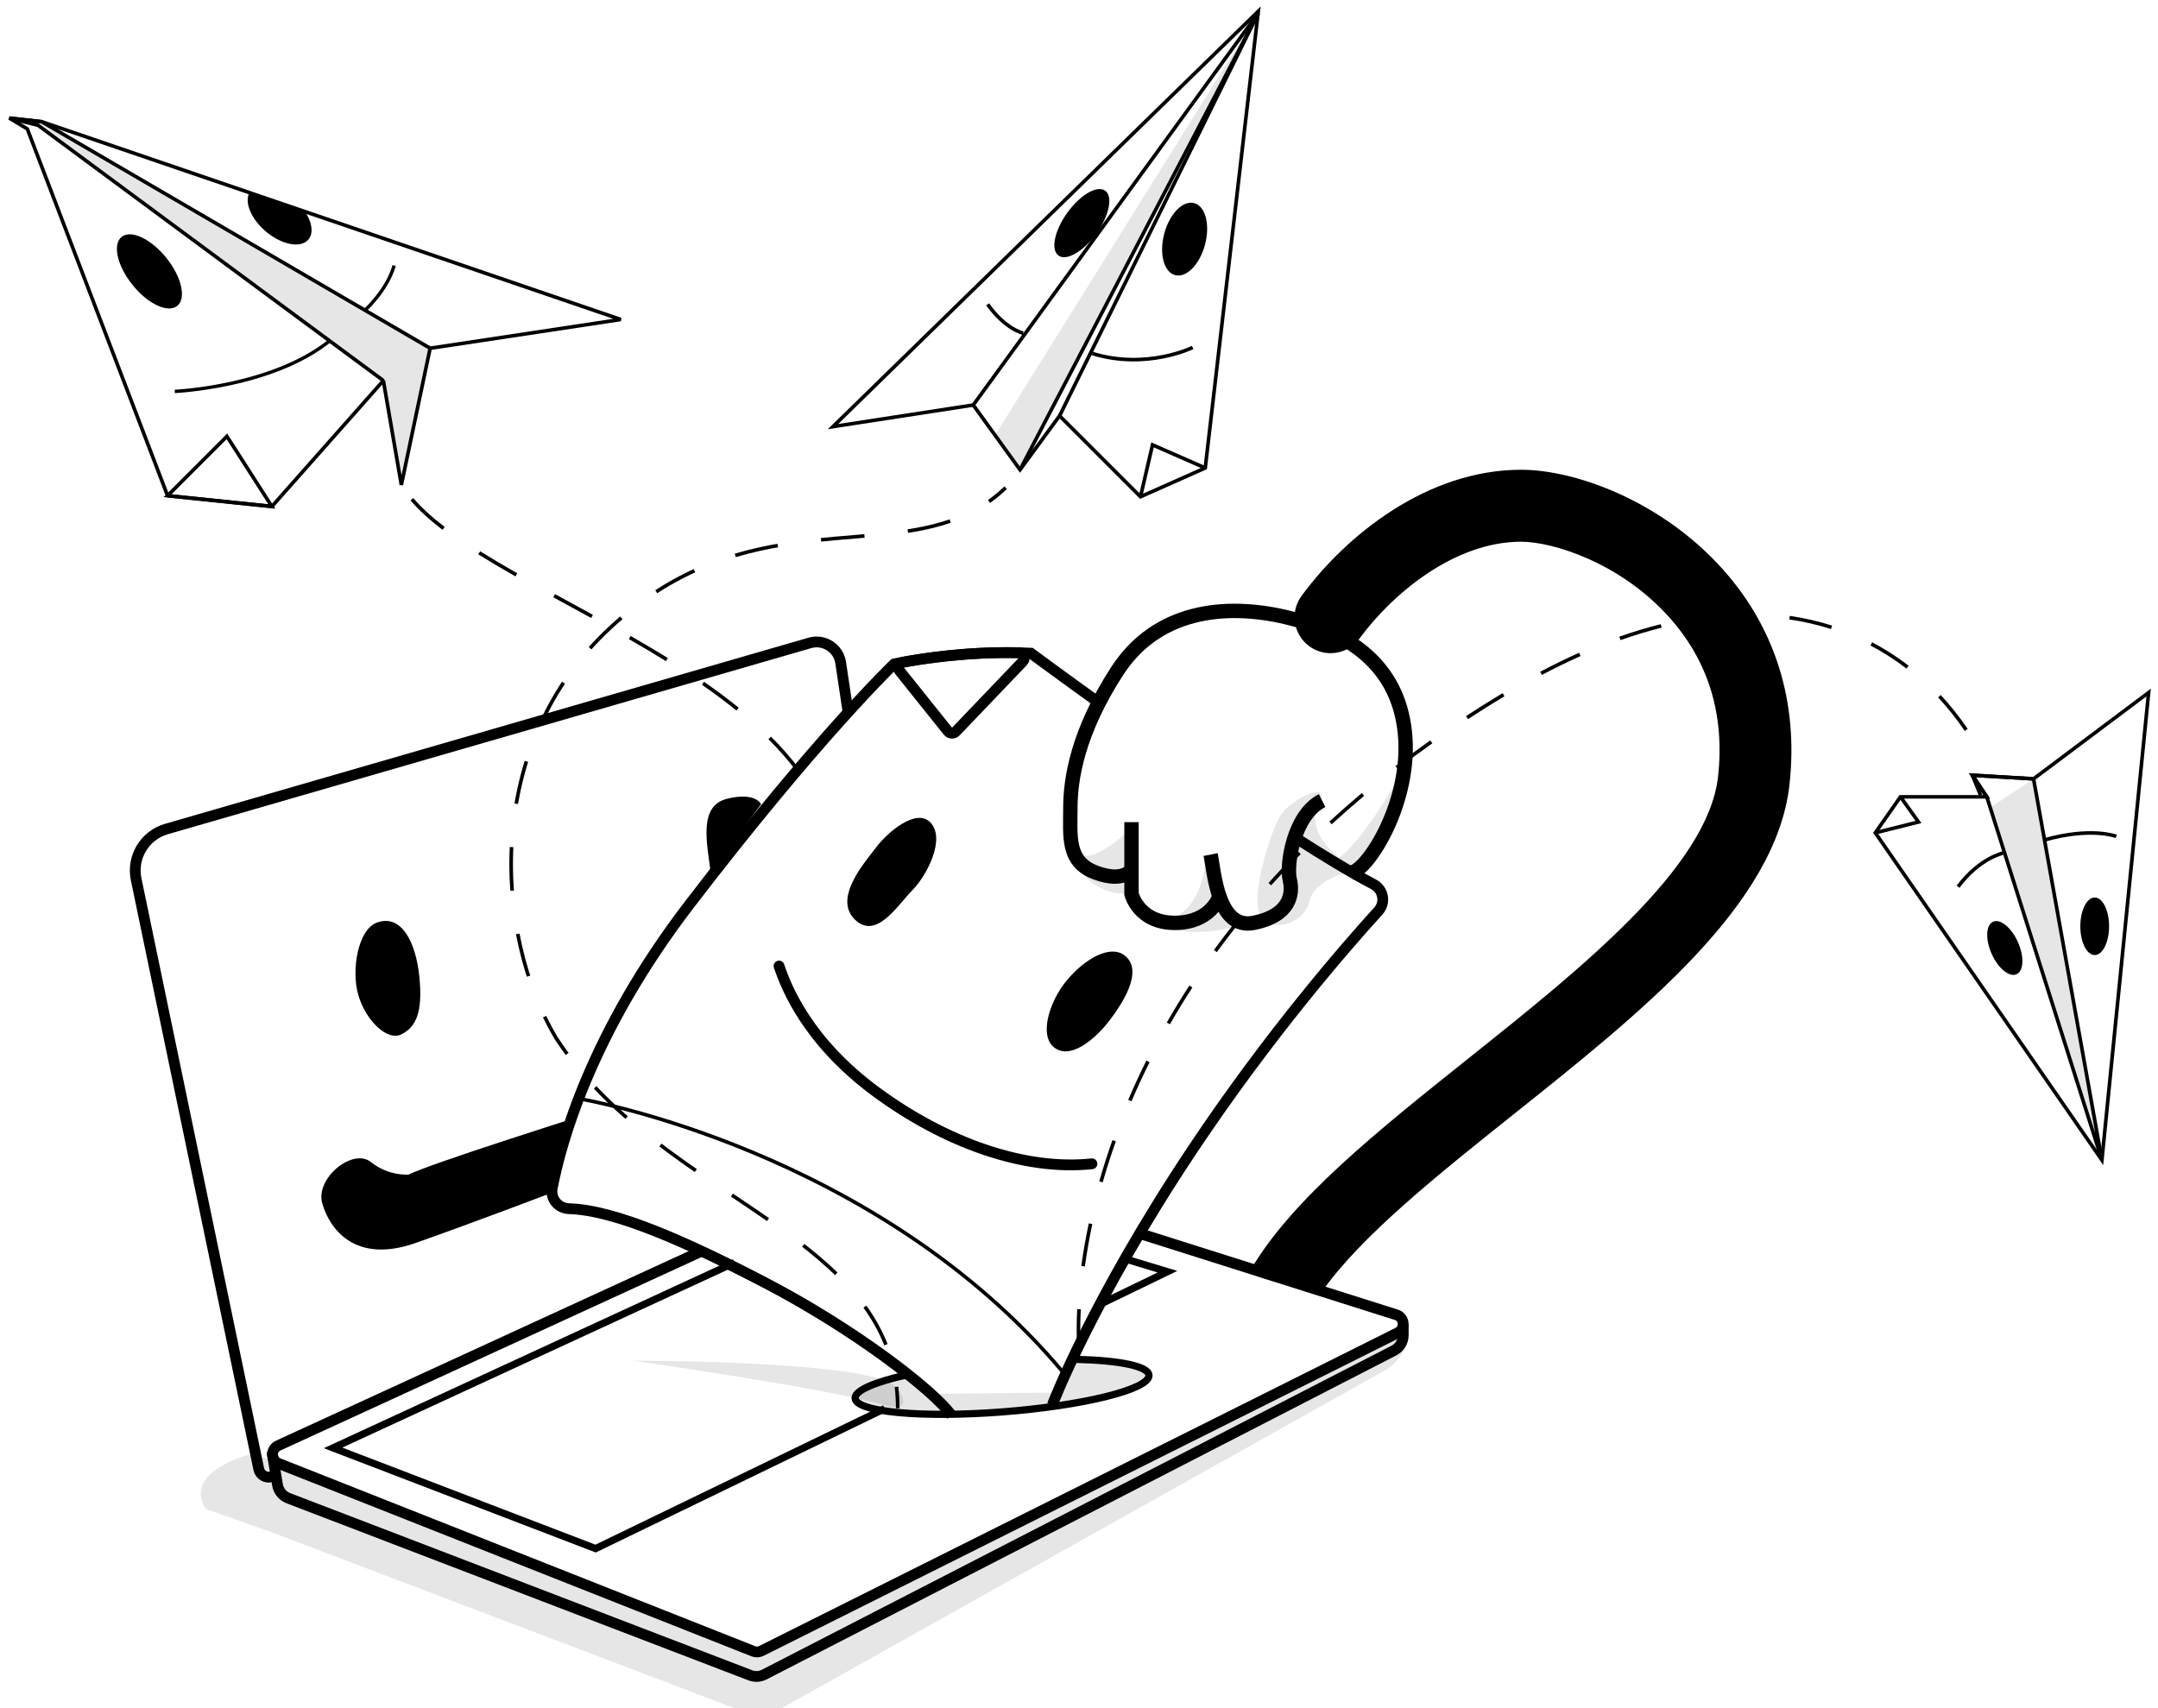 <?xml version="1.0" encoding="UTF-8"?><svg id="Layer_2" xmlns="http://www.w3.org/2000/svg" xmlns:xlink="http://www.w3.org/1999/xlink" viewBox="0 0 600 475"><defs><style>.cls-1{stroke-linecap:round;}.cls-1,.cls-2{stroke-width:3px;}.cls-1,.cls-2,.cls-3,.cls-4,.cls-5,.cls-6,.cls-7,.cls-8,.cls-9{fill:none;}.cls-1,.cls-2,.cls-3,.cls-4,.cls-6,.cls-7,.cls-8,.cls-9{stroke:#000;}.cls-1,.cls-2,.cls-3,.cls-6,.cls-7,.cls-8,.cls-9{stroke-miterlimit:10;}.cls-3{stroke-dasharray:0 0 12.13 12.13;}.cls-4{stroke-linejoin:bevel;}.cls-10{clip-path:url(#clippath);}.cls-5,.cls-11,.cls-12{stroke-width:0px;}.cls-11{opacity:.1;}.cls-6{stroke-width:.94px;}.cls-7{stroke-width:2px;}.cls-8{stroke-width:4px;}</style><clipPath id="clippath"><polygon class="cls-5" points="2.59 32.84 7.59 35.84 46.59 137.84 75.59 140.84 106.59 105.84 119.59 96.84 172.59 88.84 11.59 33.84 2.59 32.84"/></clipPath></defs><polygon class="cls-4" points="2.59 32.84 7.59 35.84 46.59 137.84 75.59 140.84 106.59 105.84 111.59 134.84 119.59 96.84 172.59 88.84 11.59 33.84 2.59 32.84"/><polyline class="cls-9" points="119.59 96.84 12.04 34.11 11.59 33.84 2.59 32.84 10.59 34.84 106.59 105.84"/><ellipse class="cls-12" cx="41.55" cy="75.47" rx="6.02" ry="12.32" transform="translate(-38.16 42.77) rotate(-38.86)"/><path class="cls-6" d="m48.59,108.84s26.89-1.15,43-14"/><path class="cls-6" d="m101.36,86.37s6.23-5.53,8.23-12.53"/><polygon class="cls-9" points="46.59 137.84 63.09 121.34 75.59 140.84 46.59 137.84"/><g class="cls-10"><ellipse class="cls-12" cx="77.74" cy="59.82" rx="5.95" ry="10.5" transform="translate(-18.19 80.28) rotate(-49.62)"/></g><polygon class="cls-11" points="106.59 105.84 10.59 34.84 2.59 32.84 11.59 33.84 12.04 34.11 119.59 96.84 111.59 134.84 106.59 105.84"/><polygon class="cls-9" points="349.85 3.13 335.1 130.13 317.1 138.13 294.6 115.63 283.6 130.63 270.6 112.63 231.6 118.63 349.85 3.13"/><polyline class="cls-9" points="294.6 115.63 349.85 3.63 270.6 112.63"/><polyline class="cls-9" points="317.1 138.13 320.44 123.71 335.1 130.13"/><ellipse class="cls-12" cx="329.38" cy="66.5" rx="10.36" ry="5.87" transform="translate(180.94 367.96) rotate(-75.2)"/><ellipse class="cls-12" cx="300.79" cy="62.05" rx="11.11" ry="4.97" transform="translate(74.73 269.95) rotate(-54.26)"/><path class="cls-9" d="m331.6,96.63s-12.84,6.33-27.92,1.66"/><path class="cls-9" d="m284.48,92.65s-4.88-1.02-9.88-8.02"/><path class="cls-9" d="m279.6,135.63c-1.49,1.43-3.03,2.7-4.62,3.82"/><path class="cls-3" d="m264.19,144.9c-25.63,8.83-60.11-2.29-94.6,29.73-35.25,32.73-32.3,84.96-15,114,27.38,41.99,83.92,52.31,93.58,91.06"/><path class="cls-9" d="m249.26,385.65c.22,1.93.34,3.92.34,5.98"/><path class="cls-12" d="m299.56,376.09c-.14-1.97-.21-4.09-.21-6.29,0-1.86.05-3.8.15-5.76l1,.05c-.1,1.95-.15,3.87-.15,5.71,0,2.18.07,4.27.2,6.22l-1,.07Zm2.07-23.91l-.99-.13c.53-3.89,1.23-7.88,2.08-11.86l.98.21c-.84,3.96-1.54,7.92-2.06,11.79Zm4.96-23.4l-.96-.27c1.08-3.81,2.32-7.66,3.67-11.46l.94.33c-1.34,3.77-2.57,7.61-3.65,11.4Zm8.01-22.54l-.92-.39c1.56-3.66,3.26-7.33,5.05-10.92l.89.45c-1.78,3.57-3.47,7.22-5.02,10.86Zm10.68-21.41l-.87-.5c1.97-3.44,4.08-6.89,6.27-10.26l.84.54c-2.18,3.35-4.28,6.78-6.24,10.21Zm13.04-20.06l-.81-.59c2.34-3.2,4.81-6.4,7.34-9.52l.78.63c-2.52,3.1-4.98,6.29-7.31,9.48Zm15.1-18.57l-.74-.67c2.65-2.94,5.43-5.88,8.26-8.73l.71.7c-2.82,2.84-5.59,5.77-8.23,8.69Zm16.86-16.99l-.68-.74c2.92-2.68,5.96-5.34,9.03-7.93l.64.77c-3.06,2.57-6.09,5.23-9,7.9Zm18.33-15.4l-.61-.79c3.13-2.41,6.39-4.81,9.66-7.14l.58.82c-3.27,2.31-6.51,4.71-9.63,7.11Zm157.66-10.55c-2.26-3.33-4.75-6.47-7.41-9.32l.73-.68c2.69,2.9,5.22,6.07,7.51,9.44l-.83.56Zm-138.12-3.29l-.55-.84c3.31-2.16,6.73-4.3,10.18-6.38l.52.86c-3.44,2.07-6.85,4.21-10.15,6.36Zm20.55-12.28l-.47-.88c3.61-1.92,7.25-3.7,10.81-5.29l.41.91c-3.54,1.58-7.15,3.35-10.75,5.25Zm101.37-1.77c-3.15-2.43-6.52-4.58-10.01-6.42l.46-.89c3.54,1.86,6.96,4.05,10.16,6.51l-.61.79Zm-79.52-7.93l-.33-.94c3.88-1.37,7.75-2.54,11.53-3.48l.24.97c-3.74.94-7.59,2.1-11.44,3.46Zm58.53-3.07c-3.72-1.19-7.62-2.09-11.6-2.67l.14-.99c4.03.59,7.98,1.5,11.76,2.7l-.3.95Zm-35.38-2.65l-.13-.99c4.07-.55,8.11-.83,12.02-.85v1c-3.86.02-7.87.3-11.89.84Z"/><path class="cls-2" d="m264.6,393.63c-5-7-27-24-52-37-21.53-11.19-41.57-20.16-54.39-20.52-2.99-.08-5.23-2.74-4.67-5.68,2.42-12.62,10.73-43.11,38.06-78.8,36-47,57-67,57-67,0,0,18-4,38-3,0,0,7.98,5.91,19.6,14.25"/><path class="cls-2" d="m359.54,232.56c8.49,5.46,16.27,10.17,22.34,13.34,2.78,1.45,3.44,5.13,1.33,7.45-8.95,9.84-30.28,34.28-51.61,66.27-28,42-39,71-39,71"/><path class="cls-2" d="m284.38,183.95l-18.65,19.5c-.6.63-1.62.58-2.16-.1l-13.5-16.87c-.68-.85-.22-2.11.85-2.31,5.11-.95,18.01-3.01,32.45-2.66,1.25.03,1.87,1.53,1.01,2.44Z"/><path class="cls-9" d="m161.6,305.63s82,14,134,76"/><path class="cls-2" d="m317.42,343.19l70.83,22.43c2.31.73,2.56,3.91.39,4.99l-176.96,88.48c-.69.34-1.49.38-2.2.1l-132-52.23c-2.21-.87-2.29-3.97-.13-4.97l117.35-53.91"/><path class="cls-2" d="m235.91,198.81l-2.17-14.53c-.6-4.05-4.64-6.63-8.57-5.5l-178.91,51.76c-6.02,1.74-9.68,7.82-8.41,13.96l34.1,164.03c.34,1.65,2.05,2.63,3.64,2.1h0"/><path class="cls-12" d="m104.6,256.63c6.76-2.7,11,5,12,15s-1,14-5,16-10-4-12-11,0-18,5-20Z"/><path class="cls-12" d="m211.6,223.63s-1.5-3.5-9.5-1.5-5.5,12.5-4.5,20.5"/><path class="cls-12" d="m152.34,332.08s-19.74,7.55-36.74,13.55-24-4-26-11,8.5-15.5,13.5-11.5,10.5,3.5,10.5,3.5c6-3,45.5-15.5,45.5-15.5l-6.76,20.95Z"/><path class="cls-12" d="m312.6,265.63c5.77,4.33-1,14-4,18s-10,11-15,8-2-13,3-19,12-10,16-7Z"/><path class="cls-12" d="m258.6,228.63c4.53,4.53-1,15-5,19s-10,14-16,8,3-16,6-20,11-11,15-7Z"/><path class="cls-1" d="m216.6,268.63c2,6,8,21,27,35s41,22,60,20"/><path class="cls-8" d="m375.77,242.67c4.83-1.04,16.83-20.04,14.83-39.04s-16-28-33-32-36-2-47,15-13,30-13,38-1,15,7,18,10.05-.9,10.05-.9"/><path class="cls-8" d="m314.6,228.63v20s2,8,12,8,12.33-7.14,12.33-7.14"/><path class="cls-8" d="m336.6,237.63c1,5,2,21,12,19s11-8,10-12,1-18,9-22"/><path class="cls-2" d="m390.15,368.23v3.08c0,1.79-1,3.43-2.6,4.25l-175.05,90.1c-1.21.62-2.62.69-3.88.21l-128.46-49.26c-1.58-.61-2.72-2-3-3.67l-1.55-9.31"/><path class="cls-12" d="m347.67,353.21c11.46-19.68,35.46-38.82,60.71-58.97,31.18-24.88,66.53-53.08,69.3-78.31,1.89-17.22-2.68-32.12-13.59-44.29-13.71-15.3-32.52-21-41.15-21-18.6,0-35.83,14.5-44.94,26.91-3.27,4.45-9.52,5.42-13.98,2.15-4.45-3.27-5.42-9.52-2.15-13.98,12.44-16.96,35.01-35.09,61.06-35.09,15.06,0,39.02,8.65,56.04,27.65,14.65,16.35,21.08,37.04,18.58,59.82-3.68,33.5-40.8,63.12-76.71,91.76-20.99,16.75-42.58,33.97-53.34,49.4-.42-.23-21.15-3.82-19.84-6.07Z"/><path class="cls-7" d="m299.27,378.01c12.07.29,20.18,1.92,20.18,4.49,0,3.87-18.29,8.4-40.85,10.13-22.56,1.73-40.85,0-40.85-3.87,0-2.15,5.65-4.5,14.54-6.47"/><path class="cls-11" d="m252.29,382.29c-8.89,1.97-14.54,4.32-14.54,6.47,0,3.87,18.29,5.6,40.85,3.87,22.56-1.73,40.85-6.27,40.85-10.13,0-2.57-8.1-4.2-20.18-4.49l-5.46,9.23-34.64.38-6.88-5.32Z"/><polyline class="cls-7" points="204.24 351.1 92.6 402.63 165.6 430.63 245.97 391.71"/><polyline class="cls-7" points="306.44 362.42 324.6 353.63 312.37 349.93"/><path class="cls-11" d="m387.54,371.05l-178.07,88.14-129.13-51.25-10.16-3.76c-20.71,6.02-12.89,15.44-12.89,15.44l18.07,6.4,130.79,49.72c3.72,1.41,7.88,1.12,11.36-.82l167.31-93.72c4.3-2.24,6.85-6.82,6.5-11.65l-3.76,1.51Z"/><path class="cls-11" d="m176.03,378.39s53.95,7.64,69.48,12.26c0,0,9.24,3.22,3.99-4.59-5.25-7.81-73.48-7.67-73.48-7.67Z"/><polygon class="cls-11" points="283.6 130.63 349.85 3.63 276.86 120.69 283.6 130.63"/><line class="cls-9" x1="349.85" y1="3.63" x2="283.6" y2="130.63"/><path class="cls-11" d="m377.94,242.1s-16.71-8.14-11.11-19.2c2.98-5.89-8-.66-10.82,3.86s-8.56,23.06-5.55,27.95,12.05,2.26,13.55-3.95,10.73-8.66,13.93-8.66Z"/><path class="cls-11" d="m313.38,231.28s-8.47,8.47-13.55,6.49c-5.08-1.98,3.39,12.71,14.68,10.45l-1.13-16.94Z"/><path class="cls-11" d="m335.12,239.19s-.28,16.38-14.4,17.79c0,0,9.32,4.24,22.02.85l-7.62-18.64Z"/><path class="cls-11" d="m388.67,216.69s-11.29,19.76-17.69,22.59l4.79,3.39s11.4-7.15,12.9-25.98Z"/><line class="cls-9" x1="548.4" y1="215.58" x2="550.67" y2="221.15"/><polygon class="cls-9" points="597.4 192.58 565.4 216.58 548.4 215.58 552.4 221.58 528.4 221.58 521.4 231.58 584.4 322.58 597.4 192.58"/><polygon class="cls-9" points="552.4 221.58 584.4 322.58 565.4 216.58 548.4 215.58 552.4 221.58"/><polyline class="cls-9" points="528.4 221.58 533.4 228.58 521.4 231.58"/><ellipse class="cls-12" cx="582.4" cy="257.58" rx="4" ry="8"/><ellipse class="cls-12" cx="557.4" cy="263.58" rx="4" ry="8" transform="translate(-59.02 249.86) rotate(-24.03)"/><path class="cls-9" d="m588.4,232.58s-6.94-2.7-20,1"/><path class="cls-9" d="m556.88,237.24s-6.48,1.34-12.48,9.34"/><polygon class="cls-11" points="565.4 216.58 553.12 224.72 584.4 322.58 565.4 216.58"/><path class="cls-12" d="m221.5,214.52c-2.27-3.01-4.91-6.03-7.85-8.97l.71-.71c2.98,2.97,5.65,6.02,7.94,9.07l-.8.6Zm-16.75-16.94c-2.91-2.36-6.13-4.77-9.58-7.17l.57-.82c3.47,2.41,6.71,4.84,9.64,7.21l-.63.78Zm-19.6-13.73c-3.16-1.96-6.53-3.97-10.31-6.14l.5-.87c3.79,2.18,7.17,4.19,10.34,6.15l-.53.85Zm-20.78-12c-2.38-1.31-4.75-2.6-7.1-3.88l-3.44-1.88.48-.88,3.44,1.88c2.34,1.28,4.72,2.57,7.1,3.88l-.48.88Zm-21.05-11.57c-3.99-2.26-7.38-4.27-10.35-6.13l.53-.85c2.96,1.85,6.33,3.85,10.31,6.11l-.49.87Zm-20.29-12.95c-3.69-2.83-6.6-5.5-8.89-8.18l.76-.65c2.25,2.62,5.11,5.25,8.74,8.04l-.61.79Z"/></svg>